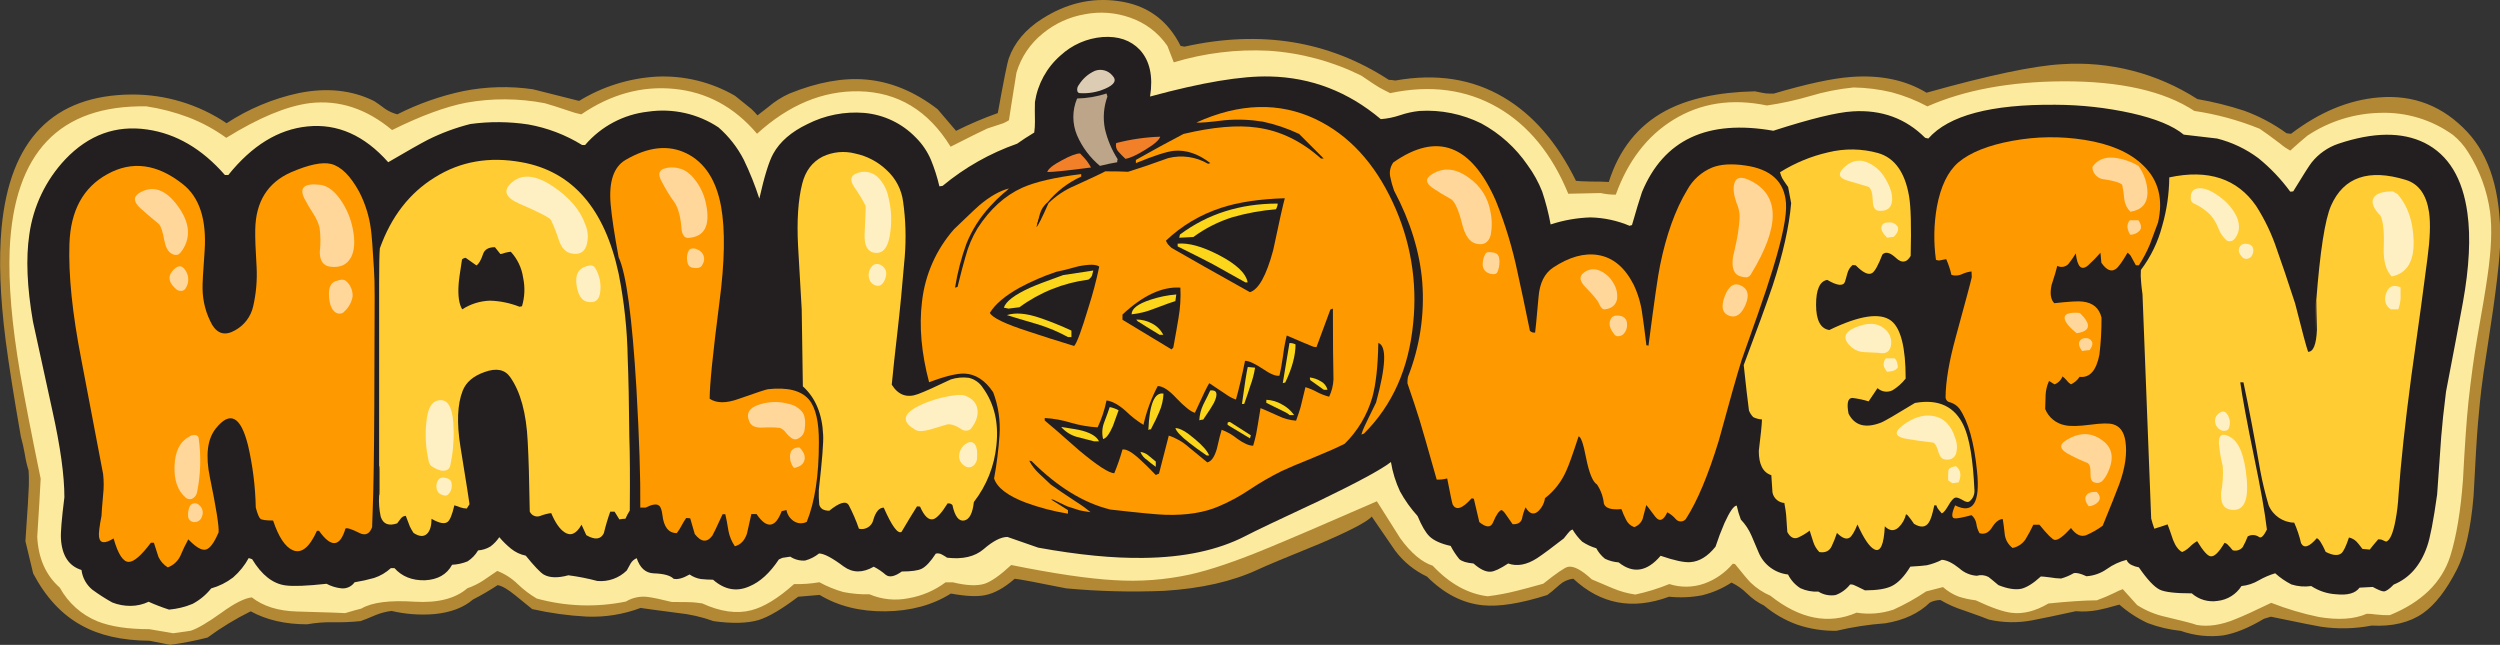 <?xml version="1.0" encoding="iso-8859-1"?>
<!-- Generator: Adobe Illustrator 20.1.0, SVG Export Plug-In . SVG Version: 6.00 Build 0)  -->
<svg version="1.0" id="Layer_1" xmlns="http://www.w3.org/2000/svg" xmlns:xlink="http://www.w3.org/1999/xlink" x="0px" y="0px"
	 viewBox="0 0 824.27 212.62" enable-background="new 0 0 824.27 212.62" xml:space="preserve">
<rect x="0" y="0" width="824.27" height="212.62" fill="#333333" stroke="none"/>
<title>halloweentext_0017</title>
<path fill="#B38834" d="M753.91,43.94c-4.297-3.121-9.009-5.626-14-7.44c-5.037-1.65-10.187-2.93-15.41-3.83
	c-13.285-8.544-28.971-12.577-44.73-11.5c-9.173,0.5-24.033,3.633-44.58,9.4c-6.913-4.207-15.247-5.937-25-5.19
	c-6.067,0.453-14.537,2.283-25.41,5.49c-1.2,0-2.053-0.027-2.56-0.08c-0.507-0.053-1.71-0.28-3.61-0.68
	c-12.127,0.253-21.973,2.407-29.54,6.46c-9.02,4.867-15.233,12.677-18.64,23.43c-1.333-0.1-3.387-0.15-6.16-0.15
	c-2.407-0.053-3.96-0.13-4.66-0.23c-6.213-12.627-14.157-21.797-23.83-27.51c-10.32-6.113-22.223-7.967-35.71-5.56
	c-0.721-0.125-1.449-0.201-2.18-0.23c-19.793-12.88-42.243-16.527-67.35-10.94c-0.753-0.153-1.18-0.23-1.28-0.23
	c-4.307-8.62-11.197-13.557-20.67-14.81c-8.667-1.2-17,0.753-25,5.86c-5.46,3.46-9.127,7.82-11,13.08
	c-0.453,1.253-1.657,7.253-3.61,18c-4.701,1.673-9.296,3.63-13.76,5.86L309.13,36c-7.567-5.813-15.433-9.07-23.6-9.77
	c-7.567-0.667-15.96,0.863-25.18,4.59c-2.506,1.111-4.837,2.579-6.92,4.36c-2.407,1.907-3.633,2.86-3.68,2.86
	c-0.63-0.734-1.298-1.435-2-2.1c-0.667-0.553-2.47-2.007-5.41-4.36c-7.855-4.558-16.859-6.749-25.93-6.31
	c-9.022,0.53-17.774,3.278-25.48,8l-15.23-3.84c-7.622-1.106-15.376-0.903-22.93,0.6c-7.559,1.599-14.878,4.178-21.77,7.67
	c-1.427-0.366-2.78-0.975-4-1.8c-1.607-1.2-2.81-2.053-3.61-2.56c-7.333-3.66-15.667-4.537-25-2.63
	c-8.434,1.828-16.461,5.191-23.68,9.92c-9.239-6.218-20.133-9.517-31.27-9.47c-25.907,0.2-40.213,14.867-42.92,44
	c-0.953,10.22-0.503,22.597,1.35,37.13c1.053,8.067,2.72,18.617,5,31.65c0.521,1.857,0.948,3.74,1.28,5.64
	c0.288,1.883,0.716,3.741,1.28,5.56c0.1,1.333,0.127,3,0.08,5s-0.423,8.093-1.13,18.28l2.56,10.67
	c4.16,7.867,9.447,13.553,15.86,17.06c5.913,3.333,13.407,5.037,22.48,5.11l6.84,1.35c4.153-0.562,8.271-1.367,12.33-2.41
	c4.472-3.294,9.228-6.185,14.21-8.64c5.213,2.853,11.403,4.28,18.57,4.28c2.877-0.513,5.798-0.741,8.72-0.68
	c2.988,0.058,5.977-0.069,8.95-0.38c1.153-0.4,2.82-1.067,5-2c1.663-0.676,3.408-1.13,5.19-1.35c4.584,1.076,9.307,1.43,14,1.05
	c5.413-0.5,9.697-2.103,12.85-4.81c2.792-1.43,5.503-3.012,8.12-4.74c1.4,0.2,3.353,1.327,5.86,3.38l5.56,4.51
	c5.919,1.337,11.94,2.167,18,2.48c6.045,0.243,12.078-0.729,17.74-2.86c0.853,0.153,4.913,0.703,12.18,1.65
	c4.056,0.414,8.046,1.324,11.88,2.71c6.167,0.853,11.127,0.727,14.88-0.38c3.333-1.053,7.667-3.61,13-7.67l7.07-0.6
	c6.167,3.707,13.407,5.51,21.72,5.41c8.313-0.1,15.503-2.053,21.57-5.86c4.913,0.9,8.673,1.077,11.28,0.53
	c3.06-0.6,6.317-2.403,9.77-5.41c1.607,0.153,7.243,1.207,16.91,3.16c10.742,1.002,21.54,1.279,32.32,0.83
	c12.18-0.753,22.477-3.087,30.89-7c2.553-1.2,9.32-4.03,20.3-8.49c10-4.26,15.763-7.26,17.29-9c1.753,2.507,4.333,6.267,7.74,11.28
	c2.738,3.641,6.326,6.556,10.45,8.49c5.66,5.66,11.8,8.817,18.42,9.47c5.333,0.553,12.423-0.573,21.27-3.38
	c0.853-0.6,2.207-1.727,4.06-3.38c1.259-1.119,2.835-1.819,4.51-2c9.02,8.42,19.543,10.4,31.57,5.94
	c3.609,0.379,7.255,0.227,10.82-0.45c3.473-0.836,6.777-2.26,9.77-4.21c1.925,0.926,3.679,2.17,5.19,3.68
	c1.63,1.595,3.508,2.915,5.56,3.91c3.262,2.74,6.987,4.877,11,6.31c4.138,1.396,8.484,2.072,12.85,2
	c5.312-1.258,10.716-2.087,16.16-2.48c6.113-1,11-3.28,14.66-6.84c1.076-0.533,2.259-0.817,3.46-0.83
	c2.464,1.451,5.089,2.612,7.82,3.46c4.56,1.607,7.29,2.607,8.19,3c4.694,1.057,9.555,1.136,14.28,0.23
	c2.953-0.553,7.74-1.553,14.36-3c2.436,0.203,4.888,0.075,7.29-0.38c1.4-0.253,3.757-0.853,7.07-1.8
	c2.799,2.465,5.938,4.516,9.32,6.09c3.506,1.327,7.17,2.19,10.9,2.57c4.484,1.591,9.28,2.105,14,1.5
	c3.96-0.667,8.447-2.497,13.46-5.49l2.26-0.68c9.673,2,15.187,3.103,16.54,3.31c5.545,0.811,11.187,0.683,16.69-0.38
	c6.867,0.353,12.503-1,16.91-4.06c4-2.807,7.733-7.617,11.2-14.43c2.753-5.413,4.583-13.457,5.49-24.13
	c0.6-11.673,1.077-19.59,1.43-23.75c0.5-5.66,0.877-9.47,1.13-11.43c0.253-2.407,0.98-7.407,2.18-15
	c2.667-17.087,4.02-28.563,4.06-34.43c0.153-15.733-3.453-27.56-10.82-35.48c-8-8.567-17.723-12.377-29.17-11.43
	c-9.873,0.8-19.54,4.8-29,12L753.91,43.94z"/>
<path fill="#FCEB9E" d="M755.11,49.65c-1.204-0.659-2.336-1.439-3.38-2.33c-2.907-2.213-5.15-3.84-6.73-4.88
	c-6.908-2.802-14.126-4.77-21.5-5.86c-10-6.567-24.407-9.823-43.22-9.77c-17.587,0.1-32.52,2.857-44.8,8.27
	c-3.741-2.002-7.7-3.566-11.8-4.66c-4.113-0.981-8.322-1.511-12.55-1.58c-4.893,0.475-9.726,1.433-14.43,2.86
	c-4.632,1.356-9.354,2.386-14.13,3.08c-11.573-2.407-21.87-0.827-30.89,4.74c-8.62,5.333-14.933,13.553-18.94,24.66
	c-1.681,0.016-3.359-0.162-5-0.53l-10.67,0.23c-5.38-13.093-13.13-22.57-23.25-28.43c-10.373-5.967-22.2-7.547-35.48-4.74
	c-1.607-0.8-2.81-1.427-3.61-1.88s-2.78-1.757-5.94-3.91c-9.533-4.719-19.906-7.502-30.52-8.19
	c-10.566-0.537-21.146,0.758-31.27,3.83l-2.1-5.41c-2.972-4.345-7.269-7.614-12.25-9.32c-4.808-1.715-9.989-2.105-15-1.13
	c-5.064,0.872-9.816,3.042-13.79,6.3c-4.161,3.316-7.205,7.829-8.72,12.93c-1.553,9.62-2.38,14.857-2.48,15.71
	c-0.6,0.382-1.228,0.716-1.88,1c-0.553,0.2-2.307,0.777-5.26,1.73c-1.853,0.853-5.887,2.853-12.1,6
	c-7.333-11.927-17.407-18.017-30.22-18.27c-11.927-0.2-23.127,4.467-33.6,14c-7.52-8.867-16.69-13.803-27.51-14.81
	c-10.573-1-20.72,1.807-30.44,8.42c-1.433-0.289-2.84-0.691-4.21-1.2c-3.107-1.053-5.713-1.88-7.82-2.48
	c-8.584-1.65-17.398-1.701-26-0.15c-6.813,1.333-14.93,4.333-24.35,9c-8.467-7.067-17.513-10.023-27.14-8.87
	c-7.58,0.96-16.757,4.773-27.53,11.44c-3.846-2.793-8.042-5.069-12.48-6.77c-4.469-1.689-9.105-2.899-13.83-3.61
	c-28.667-0.5-43.7,15.26-45.1,47.28c-0.453,11.027,0.7,24.61,3.46,40.75c1.567,8.867,3.82,20.44,6.76,34.72
	c-0.2,4.26-0.577,10.65-1.13,19.17c0.353,7.113,2.833,12.7,7.44,16.76c2.752,5.038,7.161,8.97,12.48,11.13
	c4.307,1.707,9.973,2.56,17,2.56l7.89,1.35l5.79-0.83c2.153-0.667,5.56-2.667,10.22-6c4.207-3.06,7.513-4.727,9.92-5
	c3.807,2.96,8.807,4.513,15,4.66c10.273,0.3,15.537,0.477,15.79,0.53c2.307-0.7,4.087-1.2,5.34-1.5
	c3.46-2.053,9.323-2.807,17.59-2.26c7.62,0.453,13.407-1.027,17.36-4.44c1.797-0.618,3.513-1.451,5.11-2.48
	c2.107-1.453,3.687-2.53,4.74-3.23c2.529,0.979,4.832,2.463,6.77,4.36c1.89,1.815,3.984,3.406,6.24,4.74
	c9.581,2.644,19.651,2.986,29.39,1c2.211-1.333,4.814-1.863,7.37-1.5c1.553,0.2,4.16,0.75,7.82,1.65c3.56,0,5.763,0.027,6.61,0.08
	c0.847,0.053,1.973,0.18,3.38,0.38c6,2.753,11.387,3.507,16.16,2.26c4.16-1.053,8.87-3.933,14.13-8.64
	c2.793,0.078,5.587-0.123,8.34-0.6c2.497,1.377,5.144,2.461,7.89,3.23c2.844,0.565,5.741,0.816,8.64,0.75
	c4.079,1.734,8.59,2.181,12.93,1.28c4.404-0.758,8.564-2.55,12.14-5.23h2.41c4.513,1.1,8.02,1.25,10.52,0.45
	c2.207-0.753,5.113-2.807,8.72-6.16c14.08,2.853,25.413,4.52,34,5c8.38,0.54,16.795-0.093,25-1.88
	c6.713-1.507,15.257-4.413,25.63-8.72c6.513-2.667,18.49-7.803,35.93-15.41c1.553,2.407,4.133,6.49,7.74,12.25
	c3.507,4.813,7.063,7.813,10.67,9c5.56,5.913,11.6,9.27,18.12,10.07c3.14-0.381,6.253-0.958,9.32-1.73c2.053-0.5,5.053-1.303,9-2.41
	c4.407-3.507,7.113-5.36,8.12-5.56c1.853-0.4,4.483,0.977,7.89,4.13l7.07,3c2.336,0.971,4.785,1.643,7.29,2
	c3.827-0.824,7.575-1.982,11.2-3.46c3.747,1.205,7.785,1.152,11.5-0.15c3.659-1.305,6.904-3.563,9.4-6.54l0.75,0.08
	c2.607,3.26,4.337,5.313,5.19,6.16c1.879,1.803,4.067,3.252,6.46,4.28c9.747,7.733,19.23,9.6,28.45,5.6
	c4.078,0.661,8.255,0.318,12.17-1c3.745-1.695,7.341-3.702,10.75-6l5.56-1.43c1.476,1.308,3.168,2.35,5,3.08
	c1.881,0.626,3.821,1.055,5.79,1.28c5.213,2.453,9.173,3.83,11.88,4.13c3.807,0.453,7.84-0.573,12.1-3.08
	c6.513-0.667,11.827-1.017,15.94-1.05c1.999-0.713,3.956-1.541,5.86-2.48c0.872-0.468,1.778-0.869,2.71-1.2l4.74,5.26
	c2.924,1.864,6.159,3.188,9.55,3.91c5.66,1.333,9.017,2.21,10.07,2.63c3.807,0.667,8.04,0.04,12.7-1.88
	c2.667-1.053,6.627-2.857,11.88-5.41c5.073,1.992,10.305,3.55,15.64,4.66c6.467,1.1,11.753,0.75,15.86-1.05
	c1.005-0.008,2.008,0.069,3,0.23c1.522,0.187,3.056,0.264,4.59,0.23c10.473-4.26,17.113-10.723,19.92-19.39
	c2.053-6.567,3.457-14.96,4.21-25.18c0.6-11.427,1.2-19.997,1.8-25.71c0.9-8.22,1.877-15.337,2.93-21.35
	c1.607-8.973,2.733-15.74,3.38-20.3c1.253-8.567,1.53-15.567,0.83-21c-0.96-7.007-3.422-13.724-7.22-19.69
	c-1.334-2.171-3.024-4.101-5-5.71c-6.972-5.02-15.414-7.584-24-7.29c-8.553,0.171-16.879,2.78-24,7.52
	C759.153,46.057,757.263,47.697,755.11,49.65z"/>
<path fill="#231F20" d="M755.11,63.19c-3-4.098-6.511-7.794-10.45-11c-4.076-3.057-8.72-5.273-13.66-6.52l-11-1.28
	c-3.507-2.907-9.243-5.263-17.21-7.07c-8.21-1.817-16.591-2.748-25-2.78c-21.3-0.2-35.3,3.51-42,11.13l-1.05-0.23
	c-6.413-6.413-14.38-9.32-23.9-8.72c-5.16,0.3-13.88,2.43-26.16,6.39c-21.7-3.807-36.133,2.933-43.3,20.22
	c-0.8,2.353-1.903,5.987-3.31,10.9c-0.264,0.02-0.52,0.098-0.75,0.23c-4.096-1.736-8.483-2.679-12.93-2.78
	c-4.465,0.144-8.886,0.925-13.13,2.32c-0.675-3.667-1.604-7.282-2.78-10.82c-1.222-3.101-2.838-6.032-4.81-8.72
	c-3.921-5.734-9.152-10.451-15.26-13.76c-6.326-3.134-13.363-4.554-20.41-4.12c-2.19,0.229-4.347,0.705-6.43,1.42
	c-2.042,0.689-4.161,1.119-6.31,1.28c-10.773-9.067-22.95-13.753-36.53-14.06c-9.273-0.253-22.453,1.95-39.54,6.61
	c1.053-6.667-0.073-11.803-3.38-15.41c-3.007-3.16-7.09-4.563-12.25-4.21c-5.189,0.411-10.088,2.556-13.91,6.09
	c-4.53,3.954-7.513,9.385-8.42,15.33c-0.053,1.453-0.053,3.583,0,6.39c0.016,1.231-0.061,2.461-0.23,3.68
	c-2.207,1.333-4.087,2.56-5.64,3.68c-8.957,3.135-17.281,7.846-24.58,13.91l-1.05,0.15c-0.697-2.975-1.626-5.891-2.78-8.72
	c-1.175-2.756-2.873-5.259-5-7.37c-4.504-4.666-10.54-7.549-17-8.12c-6.46-0.531-12.941,0.743-18.72,3.68
	c-5.333,2.553-9.093,5.81-11.28,9.77c-1.4,2.507-2.93,7.443-4.59,14.81c-1.406-4.373-3.113-8.643-5.11-12.78
	c-2.077-4.071-4.915-7.707-8.36-10.71c-6.816-4.517-15.058-6.365-23.15-5.19c-8.086,0.887-15.53,4.82-20.82,11h-1
	c-5.434-3.354-11.453-5.651-17.74-6.77c-6.324-0.961-12.752-1.011-19.09-0.15c-4.84,1.221-9.534,2.961-14,5.19
	c-2.48,1.28-6.843,3.75-13.09,7.41c-7.867-8.867-16.737-12.8-26.61-11.8c-9.593,0.947-18.297,6.283-26.11,16.01h-1.13
	c-7.52-8.62-16.063-13.62-25.63-15c-10.32-1.507-19.32,1.777-27,9.85c-6.444,6.843-10.59,15.527-11.86,24.84
	c-1.153,7.74-0.753,17.277,1.2,28.61c0.2,1.053,2.353,10.927,6.46,29.62c2.607,11.773,3.91,21.22,3.91,28.34
	c-0.9,7.167-1.277,11.753-1.13,13.76c0.353,5.513,2.61,8.92,6.77,10.22c0.312,2.524,1.575,4.834,3.53,6.46
	c2.109,1.551,4.313,2.967,6.6,4.24c1.937,0.768,4.006,1.152,6.09,1.13c2.046-0.01,4.065-0.475,5.91-1.36
	c2.193,0.988,4.44,1.853,6.73,2.59c2.661-0.225,5.272-0.86,7.74-1.88c2.383-1.261,4.481-3,6.16-5.11
	c2.616-0.729,5.067-1.954,7.22-3.61c2.087-1.807,3.831-3.975,5.15-6.4l1.13,0.38c3.16,5.213,6.827,8.093,11,8.64
	c2.553,0.353,7.063,0.177,13.53-0.53c1.519,0.809,3.179,1.318,4.89,1.5c1.708,0.172,3.376-0.593,4.36-2
	c2.18-0.349,4.337-0.827,6.46-1.43c2.04-0.671,3.912-1.773,5.49-3.23h1.2c2.453,2.753,5.787,4.087,10,4c4.26-0.2,7.26-1.903,9-5.11
	c1.755-0.085,3.483-0.467,5.11-1.13c1.418-0.919,2.602-2.155,3.46-3.61c1.436-0.096,2.828-0.535,4.06-1.28
	c1.146-0.852,2.137-1.893,2.93-3.08c1.179,1.398,2.488,2.68,3.91,3.83c1.4,1.127,3.049,1.902,4.81,2.26
	c2.807,3.46,4.787,5.54,5.94,6.24c1.953,1.1,4.66,1.177,8.12,0.23c3.221,0.417,6.411,1.045,9.55,1.88
	c3.584,0.326,7.131-0.939,9.7-3.46c0.667-1.253,1.093-2.03,1.28-2.33c0.461-0.779,1.163-1.386,2-1.73
	c1.053,3.207,2.907,4.873,5.56,5c3.333,0.1,5.537,0.7,6.61,1.8c1.333,0.3,3.087-0.177,5.26-1.43c1.1,0.768,2.357,1.28,3.68,1.5
	c1.349,0.145,2.704,0.222,4.06,0.23c3.807,3.333,7.807,4.06,12,2.18c3.507-1.453,6.74-4.41,9.7-8.87
	c0.388-0.203,0.789-0.38,1.2-0.53l2.56-0.38c1.445,0.953,3.164,1.403,4.89,1.28c1.674-0.452,3.237-1.246,4.59-2.33
	c1.607,0,4.313,1.427,8.12,4.28c2.96,2.153,6.267,2.18,9.92,0.08c1.439,0.736,2.783,1.646,4,2.71c1.2,0.9,2.953,0.523,5.26-1.13
	c3.107,0,5.287-0.3,6.54-0.9c1.4-0.7,2.953-2.367,4.66-5c0.681-0.154,1.394-0.047,2,0.3c0.596,0.317,1.174,0.668,1.73,1.05
	c5.113,0.6,9.113-0.327,12-2.78c3.107-2.707,5.737-4.06,7.89-4.06l10.15,3.53c13.28,2.407,24.857,3.533,34.73,3.38
	c13.38-0.153,24.58-2.56,33.6-7.22c2.907-1.527,11.027-5.4,24.36-11.62c12.667-6.113,20.533-10.373,23.6-12.78
	c0.541,3.358,1.551,6.623,3,9.7c1.604,2.925,3.547,5.651,5.79,8.12c1.333,3.207,2.637,5.437,3.91,6.69c1.453,1.4,3.787,2.453,7,3.16
	c0.791,1.554,1.75,3.016,2.86,4.36c0.853,0.753,2.407,1.23,4.66,1.43c2.153,1.907,4.033,2.81,5.64,2.71
	c1.2-0.053,3.13-0.957,5.79-2.71c2.953,1.053,6.16,0.453,9.62-1.8c2-1.333,4.907-3.487,8.72-6.46c1.053-1.333,1.72-2.137,2-2.41
	c0.248-0.253,0.558-0.436,0.9-0.53c0.864,1.472,1.928,2.818,3.16,4c1.434,0.959,3.005,1.694,4.66,2.18
	c0.703,1.339,1.677,2.518,2.86,3.46c1.416,0.677,2.945,1.084,4.51,1.2c4.76,3.807,9.37,3.08,13.83-2.18
	c4.513,1.553,7.77,2.253,9.77,2.1c3.007-0.2,5.787-1.903,8.34-5.11c0.853-2.607,1.83-5.187,2.93-7.74
	c1.753-3.86,3.107-5.79,4.06-5.79c0.327,1.563,0.779,3.098,1.35,4.59c1.486,1.555,2.682,3.363,3.53,5.34
	c0.553,1.253,1.33,3.083,2.33,5.49c1.655,4.023,5.376,6.819,9.7,7.29c0.92,1.843,2.323,3.402,4.06,4.51
	c1.858,0.857,3.897,1.246,5.94,1.13c1.698,1.07,3.732,1.473,5.71,1.13c1.885-0.695,3.537-1.904,4.77-3.49
	c0.383-0.046,0.772,0.005,1.13,0.15c0.4,0.153,1.653,0.753,3.76,1.8c4,0,6.957-0.477,8.87-1.43c2.107-1.053,4.137-3.183,6.09-6.39
	c2.607-0.153,4.41-0.303,5.41-0.45c1.735-0.389,3.415-0.993,5-1.8c1.607,0.1,3.51,1.027,5.71,2.78
	c1.591,1.463,3.634,2.338,5.79,2.48c1.278-0.373,2.65-0.237,3.83,0.38c0.3,0.2,1.403,1.103,3.31,2.71c3.007,1.2,5.513,1.6,7.52,1.2
	c1.853-0.453,4.007-1.807,6.46-4.06c0.453,0,1.453,0.1,3,0.3c1.216,0.215,2.446,0.342,3.68,0.38c1.447-0.411,2.837-0.999,4.14-1.75
	c0.853-0.253,2.257,0.08,4.21,1c2.436-0.162,4.78-0.996,6.77-2.41c1.949-1.392,4.139-2.409,6.46-3
	c0.328,0.781,0.949,1.402,1.73,1.73c0.74,0.351,1.524,0.603,2.33,0.75c2.753,4,5.06,6.457,6.92,7.37c1.707,0.8,5.213,1.2,10.52,1.2
	c2.34,2.071,5.486,2.981,8.57,2.48c3.213-0.36,6.09-2.158,7.82-4.89c2.018-0.201,3.967-0.843,5.71-1.88
	c1.708-0.982,3.523-1.764,5.41-2.33c1.61,1.456,3.406,2.693,5.34,3.68c2.112,0.668,4.348,0.849,6.54,0.53
	c2.445,1.606,5.27,2.541,8.19,2.71c3.807,0.4,6.387-0.327,7.74-2.18l4.36-0.23c1.787,0.98,3.013,1.47,3.68,1.47
	c0.753-0.053,1.83-0.807,3.23-2.26c5.16-2.107,8.827-6.29,11-12.55c1-2.807,2.103-8.52,3.31-17.14
	c0.667-9.873,1.117-16.237,1.35-19.09c0.3-3.86,0.827-8.797,1.58-14.81c2.507-13.027,4.36-22.823,5.56-29.39
	c2.107-11.673,2.607-21.497,1.5-29.47c-1.56-11.527-6.277-19.257-14.15-23.19c-7.42-3.66-16.89-3.56-28.41,0.3
	c-3.459,1.17-6.51,3.308-8.79,6.16c-0.7,0.853-2.73,4.037-6.09,9.55L755.11,63.19z"/>
<path fill="#FF9900" d="M60.17,60.63c-8.42-6.613-16.663-7.69-24.73-3.23c-8,4.36-12.183,12.027-12.55,23
	c-0.353,10.22,0.95,22.923,3.91,38.11c4.8,25.053,7.2,37.657,7.2,37.81c0.254,2.273,0.254,4.567,0,6.84
	c-0.353,3.907-0.53,6.213-0.53,6.92c-0.7,3.56-0.977,5.84-0.83,6.84c0.253,2.253,1.857,2.453,4.81,0.6c1.453,5.16,3.12,7.74,5,7.74
	c1.707,0,4.137-2.103,7.29-6.31h1c0.4,1.253,0.9,2.807,1.5,4.66c0.667,1.429,1.738,2.632,3.08,3.46
	c1.809-0.676,3.288-2.022,4.13-3.76c0.774-1.878,1.652-3.71,2.63-5.49c2.507,2.607,4.437,3.733,5.79,3.38s2.757-2.257,4.21-5.71
	c0.153-2-0.8-8-2.86-18c-1.507-7.267-0.88-12.653,1.88-16.16c4.713-5.967,8.27-4.137,10.67,5.49c1.563,6.733,2.42,13.61,2.56,20.52
	c0.553,2.053,1.053,3.28,1.5,3.68c0.447,0.4,1.85,0.6,4.21,0.6c1.807,5.413,3.96,8.67,6.46,9.77c2.853,1.253,5.52-0.877,8-6.39h0.68
	c4,5.66,6.907,5.41,8.72-0.75c0.5-0.3,2.003,0.177,4.51,1.43c2,1.053,3.427,0.427,4.28-1.88c0.3-7.92,0.477-14.533,0.53-19.84
	c0.153-8.72,0.253-27.387,0.3-56c0-4.107-0.077-7.19-0.23-9.25c-0.4-6.867-0.733-11.227-1-13.08c-0.555-4.3-1.851-8.472-3.83-12.33
	c-2.907-5.333-6.013-8.417-9.32-9.25c-2.933-0.7-7.33,0.217-13.19,2.75c-7.72,3.407-11.653,9.72-11.8,18.94
	c-0.053,2.607,0.097,6.717,0.45,12.33c0.226,4.342-0.154,8.694-1.13,12.93c-0.756,3.361-2.919,6.234-5.94,7.89
	c-3.207,1.853-5.737,1.253-7.59-1.8c-2.024-3.636-3.11-7.719-3.16-11.88c-0.053-1.507,0.173-5.667,0.68-12.48
	C68.16,72.303,65.73,64.937,60.17,60.63z"/>
<path fill="#FFCC33" d="M763.68,99.27c0,1,0.077,4.157,0.23,9.47c-0.207,4.84-1.177,7.26-2.91,7.26
	c-0.553-1.507-1.98-6.82-4.28-15.94c-2.607-8-4.587-13.863-5.94-17.59c-1.685-5.131-4.01-10.03-6.92-14.58
	c-6.267-9.02-15.813-12.153-28.64-9.4c-0.037,5.415-0.822,10.799-2.33,16c-1.364,5.251-3.749,10.182-7.02,14.51
	c-0.096,1.353-0.069,2.712,0.08,4.06c0.053,0.853,0.203,2.187,0.45,4l2.86,73.89c0.285,1.146,0.636,2.274,1.05,3.38l4.36-1.43
	c0.4,1,1,2.703,1.8,5.11c0.8,2.053,1.8,3.387,3,4c0.944-0.405,1.802-0.985,2.53-1.71c0.715-0.732,1.526-1.365,2.41-1.88
	c1.953,3.207,3.433,4.873,4.44,5c1.2,0.2,2.73-1.28,4.59-4.44c0.335,0.067,0.646,0.222,0.9,0.45c0.64,0.629,1.241,1.297,1.8,2
	c1.214,0.35,2.52-0.064,3.31-1.05c0.629-1.138,1.18-2.317,1.65-3.53c1.191-0.662,2.658-0.572,3.76,0.23
	c0.667,0.453,1.52-0.373,2.56-2.48c-0.667-5.66-2.093-13.727-4.28-24.2c-2.307-11.227-3.81-19.343-4.51-24.35h1.05
	c1.753,8.22,3.607,17.943,5.56,29.17c0.718,3.846,1.639,7.651,2.76,11.4c1.439,3.394,4.734,5.629,8.42,5.71
	c0.969,2.179,1.726,4.446,2.26,6.77c0.953,1.807,2.683,1.257,5.19-1.65c0.7,0.2,1.677,1.703,2.93,4.51
	c2.353,1.2,4.083,1.35,5.19,0.45c0.7-0.6,1.527-2.33,2.48-5.19c0.977,0.21,1.869,0.708,2.56,1.43c0.3,0.3,0.927,1.077,1.88,2.33
	l2.41,0.23c0.4-0.553,1.327-1.68,2.78-3.38c0.352-0.01,0.704,0.016,1.05,0.08l1.58,0.68c1.253-0.4,2.28-2.733,3.08-7
	c0.52-2.754,0.854-5.541,1-8.34c0.753-10.667,2.157-23.697,4.21-39.09c2.453-17.333,4.233-30.363,5.34-39.09
	c0.853-6.367,1.03-11.367,0.53-15c-0.853-5.86-3.41-9.443-7.67-10.75c-12.28-3.76-20.5-0.93-24.66,8.49
	C766.56,72.397,764.933,82.883,763.68,99.27z"/>
<path fill="#FFCC33" d="M629.43,64.69c-1.333-7.867-4.717-12.603-10.15-14.21c-5.423-1.516-11.147-1.595-16.61-0.23
	c-5.591,1.284-10.928,3.495-15.79,6.54c0.175,0.644,0.403,1.273,0.68,1.88c0.2,0.4,0.867,1.4,2,3l1,5.33
	c-0.667,7.72-2.697,16.767-6.09,27.14c-2,5.913-5.183,14.657-9.55,26.23c0.7,6.613,1.277,11.613,1.73,15
	c0.321,0.818,0.808,1.56,1.43,2.18c0.897,0.429,1.868,0.683,2.86,0.75c-0.053,1.753-0.403,5.21-1.05,10.37
	c0,4.46,1.377,7.127,4.13,8c0.1,1.333,0.227,3.237,0.38,5.71c0.38,1.9,1.978,3.314,3.91,3.46c0.353,1.907,0.553,3.24,0.6,4
	s0.173,2.613,0.38,5.56c0.953,1.753,2.107,2.38,3.46,1.88c1.394-0.614,2.707-1.396,3.91-2.33c0.3,0.853,0.7,2.107,1.2,3.76
	c0.395,1.246,1.081,2.38,2,3.31c1.907,0.3,3.24-0.3,4-1.8c0.698-1.462,1.3-2.969,1.8-4.51c1.707,1.707,3.083,2.233,4.13,1.58
	c0.753-0.453,1.63-1.907,2.63-4.36c2.107,4.667,3.96,7.397,5.56,8.19c2,1.053,3.153-1.477,3.46-7.59
	c1.553,1.553,3.057,1.68,4.51,0.38c1.236-1.179,2.098-2.695,2.48-4.36c0.311,0.109,0.575,0.321,0.75,0.6
	c0.675,0.817,1.302,1.672,1.88,2.56c2.207,1.333,3.837,1.183,4.89-0.45c0.6-0.853,1.2-2.733,1.8-5.64h0.68
	c0.098,0.354,0.25,0.692,0.45,1c0.414,0.579,0.865,1.13,1.35,1.65c0.553-0.2,1.28-1.077,2.18-2.63c0.9-1.553,1.653-2.407,2.26-2.56
	c0.453-0.153,1.28,0.123,2.48,0.83c1.053,0.667,1.83,0.767,2.33,0.3c1.064-0.913,1.622-2.283,1.5-3.68
	c-0.453-9.92-1.607-16.92-3.46-21c-2.953-6.513-8.34-9.07-16.16-7.67c-6.313,3.86-10.023,6.013-11.13,6.46
	c-5.16,2-8.743,1.023-10.75-2.93c-0.667-3.46-0.24-5.19,1.28-5.19c1.809,0.222,3.596,0.6,5.34,1.13l2.93-4.36
	c1.358,1.255,3.356,1.526,5,0.68c1.639-1.017,3.088-2.313,4.28-3.83c0-10.273-1.603-16.637-4.81-19.09
	c-3.66-2.753-10.45-1.727-20.37,3.08c-2.907-0.453-4.36-3.233-4.36-8.34c0-5.013,1.227-7.743,3.68-8.19
	c3.333,1.953,5.287,2.153,5.86,0.6c0.3-1.1,0.55-1.977,0.75-2.63c0.262-1.111,0.867-2.112,1.73-2.86l1.05,0.08
	c2.407,2.453,4.21,3.307,5.41,2.56c0.9-0.553,2.027-2.583,3.38-6.09c1.053-1.1,2.583-0.7,4.59,1.2
	c1.853,1.707,3.433,1.457,4.74-0.75C630.207,74.663,630.03,68.097,629.43,64.69z"/>
<path fill="#FF9900" d="M687.31,46.12c-7.876-1.251-15.908-1.15-23.75,0.3c-8,1.453-13.963,3.833-17.89,7.14
	c-3.46,3.007-5.817,7.893-7.07,14.66c-1.004,5.763-1.105,11.646-0.3,17.44c0.334,0.138,0.689,0.216,1.05,0.23l2.33-0.45
	c0.744,1.67,1.323,3.408,1.73,5.19c1.143,0.35,2.374,0.269,3.46-0.23c0.994-0.478,2.063-0.783,3.16-0.9l0.08,1.88
	c-0.2,1.053-1.953,7.617-5.26,19.69c-2.207,8-3.333,14.64-3.38,19.92c0.032,0.842,0.665,1.539,1.5,1.65
	c1.221,0.36,2.299,1.094,3.08,2.1c2.907,4.207,4.837,11.073,5.79,20.6c1.1,10.473-1.307,14.233-7.22,11.28
	c-1.2,2.753-1.25,4.18-0.15,4.28c0.7,0.1,2.553-0.25,5.56-1.05c0.844,0.706,1.405,1.693,1.58,2.78
	c0.142,1.111,0.499,2.185,1.05,3.16c1.607,0.5,2.96-0.1,4.06-1.8c1.2-1.907,2.403-2.86,3.61-2.86c0.2,1.2,0.427,2.953,0.68,5.26
	c0.264,1.705,1.182,3.241,2.56,4.28c1.708-0.353,3.215-1.348,4.21-2.78c0.966-1.58,1.844-3.213,2.63-4.89h2
	c2.607,3.207,4.273,4.873,5,5c1.053,0.2,2.857-1.103,5.41-3.91c1.553,2.153,3.183,2.957,4.89,2.41c1.972-0.829,3.838-1.89,5.56-3.16
	c2.507-6.113,4.337-10.7,5.49-13.76c1.953-5.413,2.62-10.123,2-14.13c-0.453-3.06-1.807-4.913-4.06-5.56
	c-1.4-0.4-3.93-0.35-7.59,0.15c-3.807,0.5-6.587,0.55-8.34,0.15c-2.919-0.571-5.35-2.581-6.46-5.34
	c0.053-2.107,0.103-3.687,0.15-4.74c0.089-1.561,0.472-3.091,1.13-4.51l1.8,1.13c1.213-0.46,2.17-1.417,2.63-2.63
	c0.468,0.353,0.897,0.756,1.28,1.2c0.407,0.565,0.916,1.05,1.5,1.43c1.165-0.545,2.155-1.404,2.86-2.48
	c3.333,0.4,5.513-2.057,6.54-7.37c0.481-4.042,0.708-8.11,0.68-12.18c-0.753-3.107-2.807-4.86-6.16-5.26
	c-1.4-0.2-4.533-0.023-9.4,0.53c-1.2-1.2-1.5-3.2-0.9-6c1-3.06,1.627-5.163,1.88-6.31c1.241,0.642,2.758,0.371,3.7-0.66
	c0.873-1.103,1.678-2.259,2.41-3.46c0.5,4.46,1.833,5.793,4,4c1.462-1.317,2.841-2.723,4.13-4.21l0.3,3.31
	c1.707,2.453,3.31,3.12,4.81,2c0.8-0.553,2.077-2.333,3.83-5.34c0.384,0.279,0.721,0.616,1,1c0.2,0.353,0.777,1.407,1.73,3.16h1
	c1.396-2.173,2.604-4.461,3.61-6.84c0.553-1.4,1.457-3.83,2.71-7.29c1.753-7.72,0.123-13.983-4.89-18.79
	C702.273,50.28,695.83,47.473,687.31,46.12z"/>
<path fill="#FF9900" d="M201.34,67.39c0.353,4.06,1.23,9.873,2.63,17.44c2.507,5.333,4.46,19.717,5.86,43.15
	c0.953,16.74,1.38,29.87,1.28,39.39h1.73c2.153-1.1,3.63-1.327,4.43-0.68c0.553,0.4,0.93,1.427,1.13,3.08c0.453,4,2.033,6,4.74,6
	c0.569-0.73,1.071-1.51,1.5-2.33c0.469-0.91,0.997-1.789,1.58-2.63c0.451-0.007,0.903,0.019,1.35,0.08
	c0.153,0.6,0.653,2.33,1.5,5.19c2.107,2.707,4.037,2.883,5.79,0.53c0.253-0.353,1.38-2.71,3.38-7.07h0.9
	c0.3,1.2,0.65,3.053,1.05,5.56c0.354,1.792,1.069,3.493,2.1,5c1.907-0.5,3.24-1.903,4-4.21l1.43-6.39h1.73
	c1.653,2.453,3.183,3.607,4.59,3.46c1.407-0.147,2.633-1.623,3.68-4.43l1.58-0.38c0.26,1.467,1.1,2.768,2.33,3.61
	c1.285,0.901,2.964,1.017,4.36,0.3c2.667-6.567,4-15.26,4-26.08c0.053-6.867-1.05-11.627-3.31-14.28
	c-2.553-2.953-7.04-4.08-13.46-3.38c-0.553,0.053-3.81,1.13-9.77,3.23c-4.06,1.453-7.217,1.427-9.47-0.08
	c0-4.613,1.077-15.237,3.23-31.87c1.753-13.28,1.93-23.803,0.53-31.57c-1.607-8.667-5.39-14.48-11.35-17.44
	c-5.96-2.96-12.7-2.233-20.22,2.18C202.297,55.103,200.687,59.977,201.34,67.39z"/>
<path fill="#FFCC33" d="M172,53.49c-10.667-1.953-20.213-0.287-28.64,5c-8.32,5.113-14.36,12.907-18.12,23.38
	c-0.16,1.773-0.24,5.643-0.24,11.61c0,5.967,0,26.013,0,60.14c0.153,0,0.23,1.63,0.23,4.89c0,3.26-0.077,4.86-0.23,4.8
	c-0.153,2.37,0.025,4.749,0.53,7.07c0.8,2.407,2.603,3.133,5.41,2.18c0.553-0.753,0.953-1.28,1.2-1.58
	c0.383-0.537,0.991-0.869,1.65-0.9c0.7,1.907,1.15,3.083,1.35,3.53c0.355,0.725,0.756,1.426,1.2,2.1
	c1.907,1.253,3.41,1.33,4.51,0.23c0.953-1,1.43-2.63,1.43-4.89c2.507,1.453,4.26,1.803,5.26,1.05c0.8-0.553,1.553-2.383,2.26-5.49
	c0.682,0.179,1.35,0.406,2,0.68c0.675,0.238,1.384,0.367,2.1,0.38l0.9-1.43c0-0.3-1-6.633-3-19c-1.253-7.82-1.003-13.96,0.75-18.42
	c1.1-2.807,3.507-4.86,7.22-6.16c3.86-1.4,6.667-0.85,8.42,1.65c3.407,4.813,5.337,11.88,5.79,21.2
	c0.3,5.213,0.527,12.93,0.68,23.15c0.558,1.272,1.986,1.919,3.31,1.5c1.208-0.486,2.47-0.822,3.76-1
	c1.333,3.16,2.787,5.263,4.36,6.31c2.053,1.4,3.933,0.573,5.64-2.48l1.58,3.46c2.853,1.653,4.783,1.427,5.79-0.68
	c0.569-2.394,1.27-4.754,2.1-7.07h1.43l1.58,2.56c0.656-0.148,1.327-0.225,2-0.23c0.412-0.936,0.89-1.842,1.43-2.71
	c0.1-10.827,0.05-18.92-0.15-24.28c-0.1-10.973-0.277-19.593-0.53-25.86c-0.155-9.405-1.159-18.776-3-28
	C199.353,68.727,188.7,56.497,172,53.49z"/>
<path fill="#FFCC33" d="M292.37,56.12c-2.875-2.764-6.468-4.666-10.37-5.49c-3.589-0.941-7.396-0.587-10.75,1
	c-3.46,1.753-5.717,4.753-6.77,9c-1.333,5.333-1.783,12.15-1.35,20.45c0.253,4.667,0.653,11.633,1.2,20.9l0.38,25.41
	c4.16,3.76,6.39,9.093,6.69,16c0.153,2.307-0.323,8.37-1.43,18.19c-0.055,1.605-0.005,3.212,0.15,4.81c0.353,1.333,1.457,2,3.31,2
	c3.333-2.707,5.463-3.333,6.39-1.88c1.326,2.516,2.456,5.13,3.38,7.82c2.109,0.514,4.235-0.779,4.749-2.888
	c0.02-0.08,0.037-0.161,0.051-0.242c0.8-2.553,1.927-3.83,3.38-3.83c2.667,6.067,4.62,8.733,5.86,8
	c1.707-2.907,3.41-5.713,5.11-8.42l1,0.08c1.4,3.207,2.877,4.583,4.43,4.13c1.2-0.4,2.753-2.13,4.66-5.19
	c0.302-0.019,0.606,0.008,0.9,0.08c0.249,0.112,0.479,0.264,0.68,0.45c0.8,3.76,2.103,5.463,3.91,5.11
	c1.707-0.353,2.76-2.383,3.16-6.09c4.199-5.411,6.779-11.902,7.44-18.72c0.8-7.42-0.703-13.753-4.51-19
	c-1.054-1.631-2.699-2.789-4.59-3.23c-1.995-0.264-4.023-0.083-5.94,0.53c-5.013,2.407-8.597,4.01-10.75,4.81
	c-3.66,1.4-6.567,0.373-8.72-3.08c0.4-4.26,1.027-10.073,1.88-17.44c0.8-6.867,1.603-15.137,2.41-24.81
	c0.483-6.001,0.306-12.038-0.53-18C297.28,62.56,295.362,58.851,292.37,56.12z"/>
<path fill="#FF9900" d="M459.39,53.56c-0.961,1.323-1.34,2.981-1.05,4.59c0.306,1.584,0.734,3.142,1.28,4.66
	c5.413,10.22,8.52,20.317,9.32,30.29c0.8,10.625-0.821,21.292-4.74,31.2c-0.124,0.693-0.174,1.397-0.15,2.1
	c1.853,5.413,3.187,9.447,4,12.1s2.693,9.193,5.64,19.62c1.166,0.052,2.333-0.076,3.46-0.38c1.053,5.413,1.653,8.27,1.8,8.57
	c1.1,2.107,3.18,1.44,6.24-2c0.258-0.009,0.515,0.043,0.75,0.15l1.8,7.67c2.253,1.853,3.757,1.903,4.51,0.15
	c1.053-2.553,2.007-3.93,2.86-4.13c0.41,0.265,0.766,0.604,1.05,1c0.3,0.4,1.153,1.627,2.56,3.68c1.607,0.1,2.633-0.477,3.08-1.73
	c0.243-1.321,0.646-2.607,1.2-3.83c1.2,2.053,2.503,2.553,3.91,1.5c1.347-1.152,2.228-2.755,2.48-4.51
	c3.1-2.404,5.534-5.56,7.07-9.17c0.8-1.707,2.133-5.44,4-11.2c0.753,0,1.58,2.357,2.48,7.07c1,5.013,2.203,7.943,3.61,8.79
	c1.253,1.889,2.029,4.055,2.26,6.31c0.5,1.507,2.43,2.107,5.79,1.8c0.424,1.185,0.925,2.34,1.5,3.46
	c0.532,1.158,1.509,2.052,2.71,2.48c1.288-0.438,2.31-1.434,2.78-2.71c0.5-1.853,0.9-3.383,1.2-4.59c0.053,0,1.03,1.277,2.93,3.83
	c1.4,1.807,2.733,1.33,4-1.43c1.09,0.591,2.06,1.382,2.86,2.33c0.805,0.873,2.166,0.927,3.038,0.122
	c0.068-0.063,0.132-0.13,0.192-0.202c3.76-5.813,7.393-14.457,10.9-25.93c3.46-12.727,5.967-21.57,7.52-26.53l5.34-15.11
	c2.107-6,3.773-11.037,5-15.11c3.16-10.32,4.587-17.487,4.28-21.5c-0.5-7.067-4.96-11.2-13.38-12.4c-4.513-0.667-8.18-0.44-11,0.68
	c-3.487,1.457-6.375,4.056-8.19,7.37c-3.907,6.467-6.89,14.76-8.95,24.88c-0.647,3-1.92,11.833-3.82,26.5
	c-0.207-0.114-0.444-0.167-0.68-0.15c-0.553-4.567-1.003-7.973-1.35-10.22c-0.432-3.387-1.397-6.685-2.86-9.77
	c-2.907-5.713-6.817-8.97-11.73-9.77c-4.56-0.753-9.497,0.623-14.81,4.13c-2.853,1.907-4.457,5.14-4.81,9.7
	c-0.667,7.42-1.043,11.33-1.13,11.73c-0.641,0.109-1.294-0.117-1.73-0.6c-1.507-7.42-2.84-13.733-4-18.94
	c-1.683-8.168-4.1-16.167-7.22-23.9C485.063,47.657,473.797,43.44,459.39,53.56z"/>
<path fill="#FFD79B" d="M63.33,172c1.302,0.46,2.73-0.223,3.19-1.525c0.015-0.041,0.028-0.083,0.04-0.125
	c0.63-1.376,0.213-3.005-1-3.91c-0.459-0.441-1.114-0.611-1.73-0.45c-0.575,0.08-1.063,0.461-1.28,1
	c-0.432,0.938-0.614,1.971-0.53,3C61.962,170.877,62.495,171.695,63.33,172z"/>
<path fill="#FF9900" d="M465.93,106.63c1.444-13.642-0.87-27.418-6.69-39.84c-6.067-13.08-14.51-22.227-25.33-27.44
	c-12.08-5.76-25.233-5.41-39.46,1.05c0.953,0.153,4.037-0.097,9.25-0.75c4.212-0.377,8.455-0.226,12.63,0.45
	c4.144,0.884,8.171,2.247,12,4.06l8.12,8.12h-0.9c-6.513-5.813-13.58-9.22-21.2-10.22c-6.367-0.9-14.41-0.2-24.13,2.1
	c-4.713,2.453-9.95,5.31-15.71,8.57v1.05c5.967-2.453,10.15-3.807,12.55-4.06c4.06-0.353,8.06,1,12,4.06
	c-0.255,0.06-0.505,0.137-0.75,0.23c-3.967-2.327-8.69-3.003-13.15-1.88c-5.513,2-9.923,3.503-13.23,4.51
	c-1.653-0.1-4.16-0.15-7.52-0.15c-0.853,0.5-4.137,2.053-9.85,4.66c-3.339,1.384-6.378,3.401-8.95,5.94
	c-1.235,1.434-2.164,3.104-2.73,4.91c-0.287,0.986-0.666,1.944-1.13,2.86c0.621-2.879,1.822-5.601,3.53-8
	c3.01-3.713,6.845-6.671,11.2-8.64V57.4c-8.667,1.067-15.16,2.57-19.48,4.51c-5.713,2.607-10.6,7.04-14.66,13.3
	c-1.782,2.923-3.13,6.089-4,9.4c-0.667,2.207-1.543,5.54-2.63,10c-0.284,0.048-0.562,0.125-0.83,0.23
	c0.793-4.944,2.052-9.803,3.76-14.51c1.84-4.556,4.501-8.735,7.85-12.33c1.334-1.495,2.763-2.901,4.28-4.21
	c0.668-0.501,1.297-1.052,1.88-1.65c-3.007,0.753-6.263,2.607-9.77,5.56c-0.3,0.2-3.08,2.83-8.34,7.89
	c-5.875,6.674-9.554,14.994-10.54,23.83c-1,8.067-0.223,16.937,2.33,26.61c5.26-2,9.17-2.953,11.73-2.86
	c3.66,0.2,6.793,2.253,9.4,6.16c1.693,4.484,2.409,9.277,2.1,14.06c-0.322,4.817-0.923,9.612-1.8,14.36c1,3.06,4.507,5.727,10.52,8
	c4.487,1.633,9.117,2.842,13.83,3.61v-1.16l-5.49-3.46c0.1-0.153,0.377-0.127,0.83,0.08c0.453,0.207,1.907,0.907,4.36,2.1l4.21,1.35
	c0.667,0.153,1.843,0.353,3.53,0.6c-1.469-1.239-3.026-2.368-4.66-3.38c-3.96-2.607-6.767-4.51-8.42-5.71l-3.91-3.68
	c-1.299-1.217-2.391-2.64-3.23-4.21l0.77,0.11c8.52,8.52,17.187,13.853,26,16c9.673,1.1,15.737,1.677,18.19,1.73
	c6.913,0.2,12.75-0.727,17.51-2.78c3.572-1.504,6.988-3.352,10.2-5.52c3.374-2.25,6.888-4.284,10.52-6.09
	c2.107-1,5.59-2.477,10.45-4.43c4.513-1.853,7.97-3.383,10.37-4.59c4.298-4.218,7.432-9.474,9.1-15.26c1.2-4.26,1.867-10.26,2-18
	c2.807,1,2.557,7.563-0.75,19.69c-2.153,4.36-3.43,6.99-3.83,7.89c-0.407,0.847-0.742,1.727-1,2.63l0.83-0.3
	C459.063,133.657,464.477,121.543,465.93,106.63z"/>
<path fill="#FFF0C4" d="M735.19,168c4.407,0.853,6.26-2.53,5.56-10.15c-0.667-7.52-2.47-12.107-5.41-13.76
	c-2.553-1.453-3.807-0.787-3.76,2c0.212,2.562,0.64,5.101,1.28,7.59c0.192,2.917,0.014,5.847-0.53,8.72
	C732.11,165.713,733.063,167.58,735.19,168z"/>
<path fill="#FFD79B" d="M688.66,166.92c1.212-0.055,2.351-0.595,3.16-1.5c0.8-1,0.623-2.077-0.53-3.23
	c-1.753-0.1-2.907,0.3-3.46,1.2S687.553,165.467,688.66,166.92z"/>
<path fill="#FFD79B" d="M61.15,164c0.611,0.62,1.553,0.774,2.33,0.38c0.783-0.447,1.332-1.214,1.5-2.1
	c1.18-5.841,1.359-11.839,0.53-17.74c-0.026-0.514-0.396-0.946-0.9-1.05c-0.817-0.168-1.666,0.025-2.33,0.53
	c-3.007,1.653-4.587,4.887-4.74,9.7C57.387,158.36,58.59,161.787,61.15,164z"/>
<path fill="#8E769A" d="M125,163.31c0.153,0,0.23-1.603,0.23-4.81s-0.077-4.837-0.23-4.89V163.31z"/>
<path fill="#FFF0C4" d="M144.43,158.35c-0.524,0.856-0.686,1.885-0.45,2.86c0.212,1.004,0.996,1.788,2,2
	c0.45,0.202,0.96,0.231,1.43,0.08c0.444-0.307,0.805-0.719,1.05-1.2c0.411-0.703,0.57-1.525,0.45-2.33
	c0.079-0.772-0.316-1.515-1-1.88C146.143,157.193,144.983,157.35,144.43,158.35z"/>
<path fill="#FFF0C4" d="M643.78,159.33l2-0.3c1-2.307,0.7-4.087-0.9-5.34c-1.453,0.253-2.28,0.703-2.48,1.35
	c-0.084,1.101-0.111,2.206-0.08,3.31C642.77,158.729,643.259,159.057,643.78,159.33z"/>
<path fill="#FFD79B" d="M690.39,159c0.932,0.43,2.031,0.252,2.78-0.45c0.749-0.821,1.357-1.761,1.8-2.78
	c2.253-4.813,1.5-8.447-2.26-10.9c-3.607-2.453-7.517-2.303-11.73,0.45c-2.053,1.333-1.827,2.737,0.68,4.21
	c2.163,1.191,4.397,2.246,6.69,3.16c0.667,0.453,0.967,1.58,0.9,3.38C689.21,157.79,689.59,158.767,690.39,159z"/>
<path fill="#231F20" d="M439.47,101.75l-0.83,0.3l-4.59,12.4c-0.626-0.012-1.242-0.165-1.8-0.45c-0.8-0.3-3.467-1.427-8-3.38
	c-0.532,2.154-0.933,4.338-1.2,6.54c-0.453,3.06-0.853,5.29-1.2,6.69c-1.1,0.253-2.903-0.473-5.41-2.18
	c-2.707-1.807-4.687-2.71-5.94-2.71c-1,4.96-2,9.22-3,12.78c-0.789-0.266-1.547-0.618-2.26-1.05c-0.7-0.453-2.88-1.907-6.54-4.36
	c-0.553,0.8-2.133,4.057-4.74,9.77c-1.333-0.353-3.363-1.957-6.09-4.81c-2.453-2.667-4.507-4-6.16-4
	c-2.124,4.038-3.708,8.338-4.71,12.79c-2.116-1.31-4.081-2.849-5.86-4.59c-2.307-2.053-4.41-3.207-6.31-3.46
	c-0.619,3.063-1.603,6.041-2.93,8.87c-2.954-0.169-5.879-0.672-8.72-1.5c-2.832-0.878-5.76-1.409-8.72-1.58v0.83
	c1.333,1.053,5.117,4.337,11.35,9.85c6,5.013,9.86,7.52,11.58,7.52c1.056-2.551,1.961-5.162,2.71-7.82
	c1.253-0.2,3.183,0.903,5.79,3.31c1.4,1.253,3.13,2.957,5.19,5.11c0.335-0.182,0.687-0.333,1.05-0.45l3.23-12.55
	c2.443,0.809,4.693,2.113,6.61,3.83c1.453,1.153,3.483,2.82,6.09,5c1.333-0.3,2.387-1.803,3.16-4.51
	c0.7-3.107,1.227-5.187,1.58-6.24c1.883,0.707,3.637,1.721,5.19,3c2.107,1.507,3.837,2.26,5.19,2.26c0.453-1.553,0.787-2.857,1-3.91
	c0.213-1.053,0.69-3.883,1.43-8.49c0.353,0.1,2.307,0.953,5.86,2.56c1.835,0.896,3.824,1.432,5.86,1.58
	c0.753-2.107,1.253-3.61,1.5-4.51s0.773-3.08,1.58-6.54c1.359,0.407,2.67,0.961,3.91,1.65c1.242,0.646,2.554,1.15,3.91,1.5
	c0.852-1.789,1.338-3.73,1.43-5.71C439.533,119.85,439.47,112.07,439.47,101.75z"/>
<path fill="#FFF0C4" d="M145.94,132c-3.16-0.5-4.963,2.03-5.41,7.59c-0.402,4.177-0.122,8.393,0.83,12.48
	c0.102,0.561,0.362,1.081,0.75,1.5c0.849,0.615,1.786,1.097,2.78,1.43c0.701,0.25,1.462,0.277,2.18,0.08
	c0.669-0.207,1.182-0.75,1.35-1.43c0.895-3.995,1.274-8.088,1.13-12.18C149.443,135.583,148.24,132.427,145.94,132z"/>
<path fill="#FFD79B" d="M261.77,154.29c1.953-0.353,3.107-1.207,3.46-2.56s-0.197-2.757-1.65-4.21c-1.853,0-2.88,0.803-3.08,2.41
	C260.328,151.494,260.785,153.063,261.77,154.29z"/>
<path fill="#FCD61A" d="M381.07,153.91v-1.73l-2.41-2c-0.753-0.644-1.677-1.054-2.66-1.18c0.448,1.119,1.239,2.068,2.26,2.71
	C378.88,152.277,379.817,153.01,381.07,153.91z"/>
<path fill="#FFF0C4" d="M318.07,153.61c0.765,0.599,1.83,0.632,2.63,0.08c0.905-0.603,1.443-1.623,1.43-2.71
	c0.2-2.553-0.177-4.183-1.13-4.89c-0.8-0.553-1.753-0.403-2.86,0.45c-1.06,0.824-1.739,2.045-1.88,3.38
	C316.045,151.406,316.764,152.871,318.07,153.61z"/>
<path fill="#FFF0C4" d="M627.17,140.38c-2.853,2.253-2.303,3.707,1.65,4.36c2.107,0.353,4.987,0.753,8.64,1.2
	c0.667,0.4,1.217,1.427,1.65,3.08c0.453,1.453,1.08,2.257,1.88,2.41c1.953,0.4,3.257-0.2,3.91-1.8
	c0.492-1.682,0.411-3.479-0.23-5.11c-1.333-4.307-3.763-6.763-7.29-7.37C634.08,136.597,630.677,137.673,627.17,140.38z"/>
<path fill="#FCD61A" d="M397.83,150.16h0.83c-0.553-1.453-2.157-3.283-4.81-5.49c-2.753-2.353-4.857-3.53-6.31-3.53
	c0.3,1.1,1.803,2.703,4.51,4.81C393.497,147.103,395.423,148.507,397.83,150.16z"/>
<path fill="#FCD61A" d="M360.7,145.5h1.65c-0.753-1.553-2.633-2.73-5.64-3.53c-0.853-0.253-3.133-0.653-6.84-1.2
	c1.333,1.521,3.065,2.64,5,3.23L360.7,145.5z"/>
<path fill="#FCD61A" d="M368.81,135.27c-0.913-0.506-1.903-0.861-2.93-1.05c-0.353,1.1-0.98,2.83-1.88,5.19
	c-0.633,1.71-0.738,3.57-0.3,5.34c1-0.2,2.077-1.627,3.23-4.28L368.81,135.27z"/>
<path fill="#FFD79B" d="M264.7,136.1c-1.125-1.533-2.791-2.58-4.66-2.93c-3.028-0.851-6.237-0.824-9.25,0.08
	c-3.76,1.053-4.987,3.007-3.68,5.86c0.6,1.333,2.003,1.96,4.21,1.88c1.929-0.137,3.866-0.111,5.79,0.08
	c0.809,0.316,1.505,0.866,2,1.58c0.565,0.727,1.24,1.361,2,1.88c0.655,0.455,1.525,0.455,2.18,0c0.361-0.211,0.696-0.463,1-0.75
	c0.547-0.577,0.897-1.312,1-2.1C265.65,139.26,265.453,137.4,264.7,136.1z"/>
<path fill="#FCD61A" d="M405.5,139.11c-0.266,0.006-0.526,0.086-0.75,0.23v0.75l7.37,4.44l0.3-1L405.5,139.11z"/>
<path fill="#FFF0C4" d="M322.28,135.12c-0.253-2.153-1.607-3.707-4.06-4.66c-0.953-0.4-2.857-0.323-5.71,0.23
	c-2.816,0.509-5.564,1.341-8.19,2.48c-6.713,2.907-7.49,5.787-2.33,8.64c0.9,0.5,2.503,0.423,4.81-0.23
	c1.753-0.5,3.583-1.05,5.49-1.65c1.253-0.2,2.857,0.35,4.81,1.65c0.461,0.318,1.024,0.454,1.58,0.38
	c0.576,0.007,1.126-0.242,1.5-0.68C321.833,139.127,322.533,137.073,322.28,135.12z"/>
<path fill="#FCD61A" d="M382.19,135.87c0.855-1.922,1.34-3.988,1.43-6.09c-2.96-0.553-4.627,3.447-5,12
	c0.237-0.179,0.534-0.262,0.83-0.23C380.73,139.117,381.643,137.223,382.19,135.87z"/>
<path fill="#FFF0C4" d="M734.51,136.85c-0.853-1.507-1.98-1.557-3.38-0.15c-0.695,0.684-0.98,1.682-0.75,2.63
	c0.148,0.975,0.729,1.831,1.58,2.33c0.461,0.318,1.024,0.454,1.58,0.38c0.537,0.023,1.037-0.271,1.28-0.75
	C735.417,139.843,735.303,138.2,734.51,136.85z"/>
<path fill="#FCD61A" d="M395.42,138.58c0.411-0.146,0.844-0.224,1.28-0.23c1.853-2.707,3.03-4.537,3.53-5.49
	c1.453-3.007,1.053-4.383-1.2-4.13c-0.453,1-1.23,2.58-2.33,4.74C395.943,135.073,395.508,136.809,395.42,138.58z"/>
<path fill="#FCD61A" d="M425.19,136.85h1.5c-1.055-1.482-2.446-2.692-4.06-3.53c-1.553-0.915-3.309-1.431-5.11-1.5v1
	c3.507,1.707,5.587,2.733,6.24,3.08C424.284,136.139,424.766,136.46,425.19,136.85z"/>
<path fill="#FCD61A" d="M409.48,133.17h0.75c0.9-2.553,1.567-4.533,2-5.94c0.722-1.944,1.251-3.953,1.58-6L411.4,121
	C411.02,122.6,410.38,126.657,409.48,133.17z"/>
<path fill="#FCD61A" d="M436.47,128.51h1.2c-0.286-1.2-1.083-2.216-2.18-2.78c-1.095-0.686-2.327-1.123-3.61-1.28
	c-0.017,0.307,0.034,0.615,0.15,0.9L436.47,128.51z"/>
<path fill="#FCD61A" d="M422.94,126.33c0.268-0.105,0.546-0.182,0.83-0.23c2.253-4.713,3.38-8.897,3.38-12.55
	c-0.619-0.313-1.306-0.468-2-0.45L422.94,126.33z"/>
<path fill="#FFF0C4" d="M622.21,122.57c0.674-0.041,1.344-0.141,2-0.3c0.608-0.206,1.134-0.603,1.5-1.13
	c-0.016-0.557-0.093-1.11-0.23-1.65c-0.143-0.52-0.431-0.988-0.83-1.35h-2.86c-0.532,0.628-0.801,1.438-0.75,2.26
	C621.223,121.217,621.628,121.968,622.21,122.57z"/>
<path fill="#FFF0C4" d="M619.43,116.33c2.353,0.5,3.707-0.353,4.06-2.56c0.316-2.066-0.519-4.14-2.18-5.41
	c-2.307-1.953-5.463-2.103-9.47-0.45c-4.007,1.653-4.457,3.857-1.35,6.61c1.186,0.985,2.669,1.542,4.21,1.58L619.43,116.33z"/>
<path fill="#FFD79B" d="M686.48,115.73c0.82-0.147,1.648-0.247,2.48-0.3c0.9-1.2,1.127-2.177,0.68-2.93c-0.401-0.71-1.192-1.105-2-1
	c-0.819-0.096-1.614,0.321-2,1.05C685.247,113.363,685.527,114.423,686.48,115.73z"/>
<path fill="#231F20" d="M386.25,115.2l0.6-0.6c0.8-4.36,1.377-7.643,1.73-9.85c0.568-3.274,0.769-6.601,0.6-9.92
	c-5.967-0.4-12.33,2.557-19.09,8.87v1.73L386.25,115.2z"/>
<path fill="#231F20" d="M354.16,114.07c0.853-0.853,2.433-5.113,4.74-12.78c1.408-4.396,2.587-8.862,3.53-13.38
	c-1-0.8-3.333-0.827-7-0.08c-3.86,1.053-6.267,1.653-7.22,1.8c-4.138,1.392-8.152,3.128-12,5.19c-4.86,2.707-8.143,5.487-9.85,8.34
	c0.8,1.607,5.083,3.66,12.85,6.16C343.263,110.687,348.247,112.27,354.16,114.07z"/>
<path fill="#FCD61A" d="M352.13,111.14h1.13V109c-3.407-1.585-6.895-2.99-10.45-4.21c-4.46-1.507-8.067-1.807-10.82-0.9
	c2.207,0.7,5.64,1.727,10.3,3.08C345.7,108.031,348.996,109.428,352.13,111.14z"/>
<path fill="#FCD61A" d="M382.34,110.39h1.2c-0.82-1.623-2.137-2.94-3.76-3.76c-1.571-0.844-3.327-1.284-5.11-1.28
	c0.207,0.416,0.564,0.738,1,0.9C376.31,106.703,378.533,108.083,382.34,110.39z"/>
<path fill="#FFD79B" d="M532.38,110.39c0.311,0.375,0.803,0.548,1.28,0.45c0.517-0.038,1.013-0.222,1.43-0.53
	c0.963-0.881,1.462-2.16,1.35-3.46c0.076-1.212-0.709-2.31-1.88-2.63c-2-0.5-3.227-0.023-3.68,1.43
	C530.38,107.01,530.88,108.59,532.38,110.39z"/>
<path fill="#5D4F68" d="M763.45,110.09l0.23-10.82c-0.153,0-0.23,0.45-0.23,1.35S763.45,104.677,763.45,110.09z"/>
<path fill="#FFD79B" d="M684.68,109.87c4.613-0.667,4.963-2.897,1.05-6.69c-3.507-0.3-5.173,0.3-5,1.8
	C680.857,106.18,682.173,107.81,684.68,109.87z"/>
<path fill="#FFD79B" d="M575.45,100.62c1.333-3.06,0.957-5.163-1.13-6.31c-2.407-1.333-4.287-0.23-5.64,3.31
	c-1.353,3.54-0.827,5.72,1.58,6.54C572.367,104.853,574.097,103.673,575.45,100.62z"/>
<path fill="#FCD61A" d="M373.1,103.63c2.502-0.258,4.956-0.863,7.29-1.8c4-1.507,6.38-2.36,7.14-2.56l0.3-2.18
	c-2.89,0.228-5.741,0.809-8.49,1.73C375.18,100.167,373.1,101.77,373.1,103.63z"/>
<path fill="#FFD79B" d="M110.61,103c0.461,0.318,1.024,0.454,1.58,0.38c0.529-0.015,1.023-0.264,1.35-0.68
	c1.411-1.292,2.362-3.009,2.71-4.89c0.125-1.884-0.61-3.722-2-5c-0.667-0.753-1.893-0.78-3.68-0.08
	c-1.553,0.553-2.253,2.183-2.1,4.89S109.337,102.12,110.61,103z"/>
<path fill="#231F20" d="M168.41,83c-0.676,0.069-1.346,0.196-2,0.38c-0.453,0.203-0.936,0.332-1.43,0.38l-1.8-2.26
	c-2.107,0-3.41,0.753-3.91,2.26c-0.667,2-1.393,3.253-2.18,3.76L153.53,85c-0.445,0.049-0.864,0.234-1.2,0.53
	c-0.7,4.407-1.077,7.187-1.13,8.34c-0.253,3.707,0.147,6.413,1.2,8.12c2.738-1.773,5.91-2.762,9.17-2.86
	c3.325,0.101,6.607,0.777,9.7,2l0.83-0.15c0.916-3.051,1.046-6.285,0.38-9.4C172.028,88.372,170.608,85.379,168.41,83z"/>
<path fill="#FFD79B" d="M529.15,102c2.253-0.3,3.587-1.403,4-3.31c0.244-1.924-0.211-3.872-1.28-5.49
	c-1.015-1.799-2.603-3.207-4.51-4c-1.863-0.814-4.034-0.419-5.49,1c-1.253,1.1-0.953,2.603,0.9,4.51
	c2.667,2.707,4.17,4.56,4.51,5.56C527.827,101.503,528.45,102.08,529.15,102z"/>
<path fill="#FFF0C4" d="M788.26,102h2.48c0.398-1.14,0.65-2.326,0.75-3.53v-3.71c-2.353-1.053-3.933-0.427-4.74,1.88
	S786.447,100.733,788.26,102z"/>
<path fill="#FCD61A" d="M332.51,101.75l3.61-0.45c6.674-4.906,14.485-8.037,22.7-9.1c0.51-0.308,0.925-0.751,1.2-1.28
	c0.1-0.3,0.25-0.877,0.45-1.73l-9.92,1.5c-5.713,2.053-9.38,3.457-11,4.21c-5.06,2.307-7.917,4.487-8.57,6.54L332.51,101.75z"/>
<path fill="#FFF0C4" d="M193.59,99.49c2.707,0.6,4.16-0.653,4.36-3.76c0.231-2.636-0.4-5.275-1.8-7.52
	c-0.394-0.546-1.07-0.811-1.73-0.68c-0.756,0.118-1.491,0.347-2.18,0.68c-1.907,1-2.607,3.03-2.1,6.09
	C190.647,97.36,191.797,99.09,193.59,99.49z"/>
<path fill="#231F20" d="M412.11,96.33c2.853-0.853,5.41-5.463,7.67-13.83c1.953-9.273,3.23-14.987,3.83-17.14
	c-8.367,0.253-15.367,1.307-21,3.16c-6.796,2.202-13.012,5.899-18.19,10.82c0.164,0.395,0.365,0.773,0.6,1.13
	c0.399,0.454,0.826,0.881,1.28,1.28C391.933,85.01,400.537,89.87,412.11,96.33z"/>
<path fill="#FFD79B" d="M58.29,95.51c0.461,0.318,1.024,0.454,1.58,0.38c0.525-0.02,1.006-0.301,1.28-0.75
	c1.2-1.76,1.231-4.067,0.08-5.86c-1.2-2.053-2.703-1.977-4.51,0.23C55.213,91.403,55.737,93.403,58.29,95.51z"/>
<path fill="#FFF0C4" d="M288.83,94.15c1.253,0.353,2.23-0.313,2.93-2c0.7-1.687,0.573-3.02-0.38-4
	c-0.526-0.636-1.279-1.042-2.1-1.13c-0.738-0.035-1.444,0.303-1.88,0.9c-0.85,0.995-1.183,2.332-0.9,3.61
	C286.682,92.791,287.599,93.822,288.83,94.15z"/>
<path fill="#FCD61A" d="M410.61,93.1h0.75c-0.553-3.007-3.71-6.007-9.47-9c-5.513-2.853-10.05-4.107-13.61-3.76v0.9
	c5.967,2.96,9.877,4.94,11.73,5.94S405.397,90.153,410.61,93.1z"/>
<path fill="#FFD79B" d="M577.18,59.58c-2.96-1.507-4.74-1.23-5.34,0.83c-0.56,1.8-0.173,4.353,1.16,7.66
	c0.487,1.423,0.667,2.932,0.53,4.43c0,0.4-0.177,1.93-0.53,4.59c-0.153,1.1-0.703,3.707-1.65,7.82c-0.453,3.66,0.423,5.74,2.63,6.24
	c0.647,0.203,1.322,0.304,2,0.3c0.675-0.205,1.225-0.7,1.5-1.35C586.907,74.56,586.807,64.387,577.18,59.58z"/>
<path fill="#FFF0C4" d="M790.51,64l-1.58-0.9c-3.407,0-5.51,0.7-6.31,2.1c-0.9,1.507-0.147,3.487,2.26,5.94
	c0.9,1.853,1.25,5.337,1.05,10.45c-0.153,4.407,0.723,7.59,2.63,9.55c5.06-1,7.467-5,7.22-12
	C795.573,72.86,793.817,67.813,790.51,64z"/>
<path fill="#FFD79B" d="M490.89,90.1c0.663,0.278,1.392,0.358,2.1,0.23c0.404-0.151,0.712-0.485,0.83-0.9
	c0.561-1.406,0.717-2.94,0.45-4.43c-0.119-0.804-0.711-1.456-1.5-1.65c-0.714-0.168-1.447-0.246-2.18-0.23
	c-0.388,0.078-0.719,0.328-0.9,0.68c-0.599,1.106-0.886,2.354-0.83,3.61C488.922,88.638,489.726,89.704,490.89,90.1z"/>
<path fill="#FFD79B" d="M228.17,88.22c1.907,0.4,3.06,0.05,3.46-1.05c0.985-1.513,0.557-3.539-0.956-4.525
	c-0.172-0.112-0.354-0.208-0.544-0.285c-0.498-0.299-1.069-0.455-1.65-0.45c-0.525-0.057-1.04,0.172-1.35,0.6
	c-0.528,0.989-0.738,2.117-0.6,3.23C226.67,87.193,227.217,88.02,228.17,88.22z"/>
<path fill="#FFD79B" d="M105.57,60.93c-5.213-0.6-6.967,0.877-5.26,4.43c0.868,1.678,1.823,3.311,2.86,4.89
	c0.953,1.437,1.688,3.007,2.18,4.66c0.371,2.743,0.398,5.521,0.08,8.27c0.053,2.853,1.18,4.433,3.38,4.74
	c3.333,0.453,5.667-0.623,7-3.23c1.1-2.253,1.277-5.287,0.53-9.1c-0.643-3.452-2.006-6.73-4-9.62
	C110.233,62.91,107.977,61.23,105.57,60.93z"/>
<path fill="#FFF0C4" d="M739.55,85c0.405,0.314,0.933,0.425,1.43,0.3c0.545-0.079,1.033-0.379,1.35-0.83
	c0.446-0.636,0.658-1.406,0.6-2.18c-0.014-0.726-0.458-1.375-1.13-1.65c-1.653-0.553-2.78-0.277-3.38,0.83S738.197,83.753,739.55,85
	z"/>
<path fill="#FFD79B" d="M56.49,83.56c0.692,0.523,1.611,0.637,2.41,0.3c0.468-0.385,0.873-0.84,1.2-1.35
	c2.953-4.407,2.427-9.317-1.58-14.73s-8.217-6.793-12.63-4.14c-2,1.253-1.873,2.92,0.38,5c1.253,1.153,3.307,2.907,6.16,5.26
	c0.667,0.8,1.243,2.553,1.73,5.26C54.607,81.487,55.383,82.953,56.49,83.56z"/>
<path fill="#FFF0C4" d="M182.32,61.46c-5.967-4-10.653-4.277-14.06-0.83c-2.453,2.453-1.4,4.657,3.16,6.61
	c6.267,2.707,9.673,4.46,10.22,5.26c1.014,2.1,1.87,4.273,2.56,6.5c0.853,2.607,2.187,4.11,4,4.51c2.607,0.6,4.31-0.203,5.11-2.41
	c0.747-2.293,0.641-4.779-0.3-7C191.343,69.327,187.78,65.113,182.32,61.46z"/>
<path fill="#FFF0C4" d="M292.89,64.91c-0.515-2.553-1.799-4.888-3.68-6.69c-1.912-1.658-4.616-2.049-6.92-1
	c-1.907,0.753-2.107,2.257-0.6,4.51c1.376,1.936,2.607,3.971,3.68,6.09c0.1,0.353,0,3.437-0.3,9.25
	c-0.153,3.76,0.873,5.84,3.08,6.24c3.007,0.553,4.81-1.753,5.41-6.92C294.084,72.556,293.856,68.657,292.89,64.91z"/>
<path fill="#FFD79B" d="M484.27,58.6c-4.307-3.16-8.367-3.537-12.18-1.13c-2.153,1.333-2.103,2.81,0.15,4.43
	c2.037,1.383,4.143,2.661,6.31,3.83c1.253,1,2.43,3.707,3.53,8.12c0.953,3.807,2.457,5.96,4.51,6.46
	c2.553,0.667,4.183-0.26,4.89-2.78c0.501-2.558,0.474-5.192-0.08-7.74C490.654,65.242,488.077,61.198,484.27,58.6z"/>
<path fill="#FFF0C4" d="M732,65c-2.553-1.953-4.783-2.93-6.69-2.93c-2.207-0.047-3.197,1.227-2.97,3.82
	c0.195,0.719,0.773,1.27,1.5,1.43c1.802,0.889,3.452,2.057,4.89,3.46c1.122,1.291,2.011,2.766,2.63,4.36
	c0.574,1.584,1.528,3.002,2.78,4.13c0.37,0.267,0.841,0.352,1.28,0.23c0.464-0.033,0.896-0.249,1.2-0.6c1.753-2,2.053-4.43,0.9-7.29
	C736.278,68.969,734.377,66.693,732,65z"/>
<path fill="#FFD79B" d="M229.53,59.8c-1.707-2.407-3.587-3.833-5.64-4.28c-1.705-0.476-3.515-0.423-5.19,0.15
	c-1.453,0.667-1.703,1.92-0.75,3.76c1.318,2.63,2.854,5.145,4.59,7.52c1.2,2,1.927,4.907,2.18,8.72
	c0.054,0.664,0.259,1.307,0.6,1.88c0.29,0.559,0.87,0.907,1.5,0.9c5.413-0.3,7.413-3.967,6-11
	C232.308,64.686,231.184,62.072,229.53,59.8z"/>
<path fill="#FCD61A" d="M393.47,78.14c3.915-2.885,8.286-5.096,12.93-6.54c4.663-1.334,9.446-2.205,14.28-2.6
	c0.341-0.573,0.546-1.216,0.6-1.88c-12.38,0-23.13,3.407-32.25,10.22c-0.1,0.344-0.177,0.695-0.23,1.05L393.47,78.14z"/>
<path fill="#FFF0C4" d="M622.21,78.37l2.18-0.3c1.333-1.333,1.733-2.487,1.2-3.46c-0.622-0.866-1.646-1.349-2.71-1.28
	c-1.333-0.053-2.16,0.347-2.48,1.2C620,75.51,620.603,76.79,622.21,78.37z"/>
<path fill="#FFD79B" d="M702.34,77.39c1.203,0.006,2.352-0.499,3.16-1.39c0.667-0.853,0.517-1.98-0.45-3.38h-2.86
	c-0.561,0.671-0.831,1.539-0.75,2.41C701.587,75.867,701.892,76.668,702.34,77.39z"/>
<path fill="#231F20" d="M345.29,66.79c-1.148,0.963-1.986,2.243-2.41,3.68c-0.1,0.3-0.477,1.753-1.13,4.36
	c0.453-0.3,1.757-2.88,3.91-7.74L345.29,66.79z"/>
<path fill="#FFD79B" d="M708.05,63.64c-0.048-3.222-1.097-6.35-3-8.95c-2.464-1.453-5.207-2.369-8.05-2.69
	c-3.16-0.3-5.54,0.727-7.14,3.08c0.08,2.185,1.816,3.947,4,4.06c3.107,0.453,5.06,1.053,5.86,1.8c0.322,1.588,0.549,3.195,0.68,4.81
	c0.203,1.536,0.906,2.963,2,4.06C706.067,69.27,707.95,67.213,708.05,63.64z"/>
<path fill="#FFF0C4" d="M621.61,58.9c-1.388-2.492-3.591-4.431-6.24-5.49c-2.753-1-5.31-0.3-7.67,2.1
	c-1.807,1.853-1.357,3.187,1.35,4c4.56,1.333,6.917,2.033,7.07,2.1c0.853,0.667,1.303,2.22,1.35,4.66c0.053,2.053,0.72,3.13,2,3.23
	c2.667,0.2,4.12-0.903,4.36-3.31C624.003,64.063,623.263,61.633,621.61,58.9z"/>
<path fill="#F28028" d="M345.29,56.72c2.053,0,6.863-0.5,14.43-1.5c-0.422-0.774-0.9-1.516-1.43-2.22
	c-0.3-0.4-1.027-1.203-2.18-2.41c-1.253,0-3.253,0.753-6,2.26C347.197,54.377,345.59,55.667,345.29,56.72z"/>
<path fill="#BCA588" d="M362.65,54.69c2.253-0.553,4.157-0.953,5.71-1.2c-0.024-0.34,0.027-0.682,0.15-1
	c-1.962-3.069-3.386-6.451-4.21-10c-0.698-3.566-0.411-7.255,0.83-10.67l-0.3-1c-3.133,1.032-6.402,1.588-9.7,1.65
	c-1.655,3.891-1.655,8.289,0,12.18C356.814,48.541,359.39,51.98,362.65,54.69z"/>
<path fill="#F28028" d="M371.07,52.36c1.453-0.2,3.607-1.177,6.46-2.93c3.007-1.807,4.673-3.26,5-4.36
	c-4.899,0.161-9.766,0.866-14.51,2.1c-0.251,1.055,0.063,2.164,0.83,2.93C369.547,50.895,370.288,51.649,371.07,52.36z"/>
<path fill="#DDCCB4" d="M356.11,30.71c2.804,0.174,5.611-0.316,8.19-1.43c3.16-1.333,3.987-2.787,2.48-4.36
	c-1.395-1.702-3.716-2.333-5.78-1.57c-2.172,0.971-4.004,2.569-5.26,4.59c-0.5,0.576-0.697,1.356-0.53,2.1
	C355.31,30.45,355.688,30.732,356.11,30.71z"/>
</svg>
